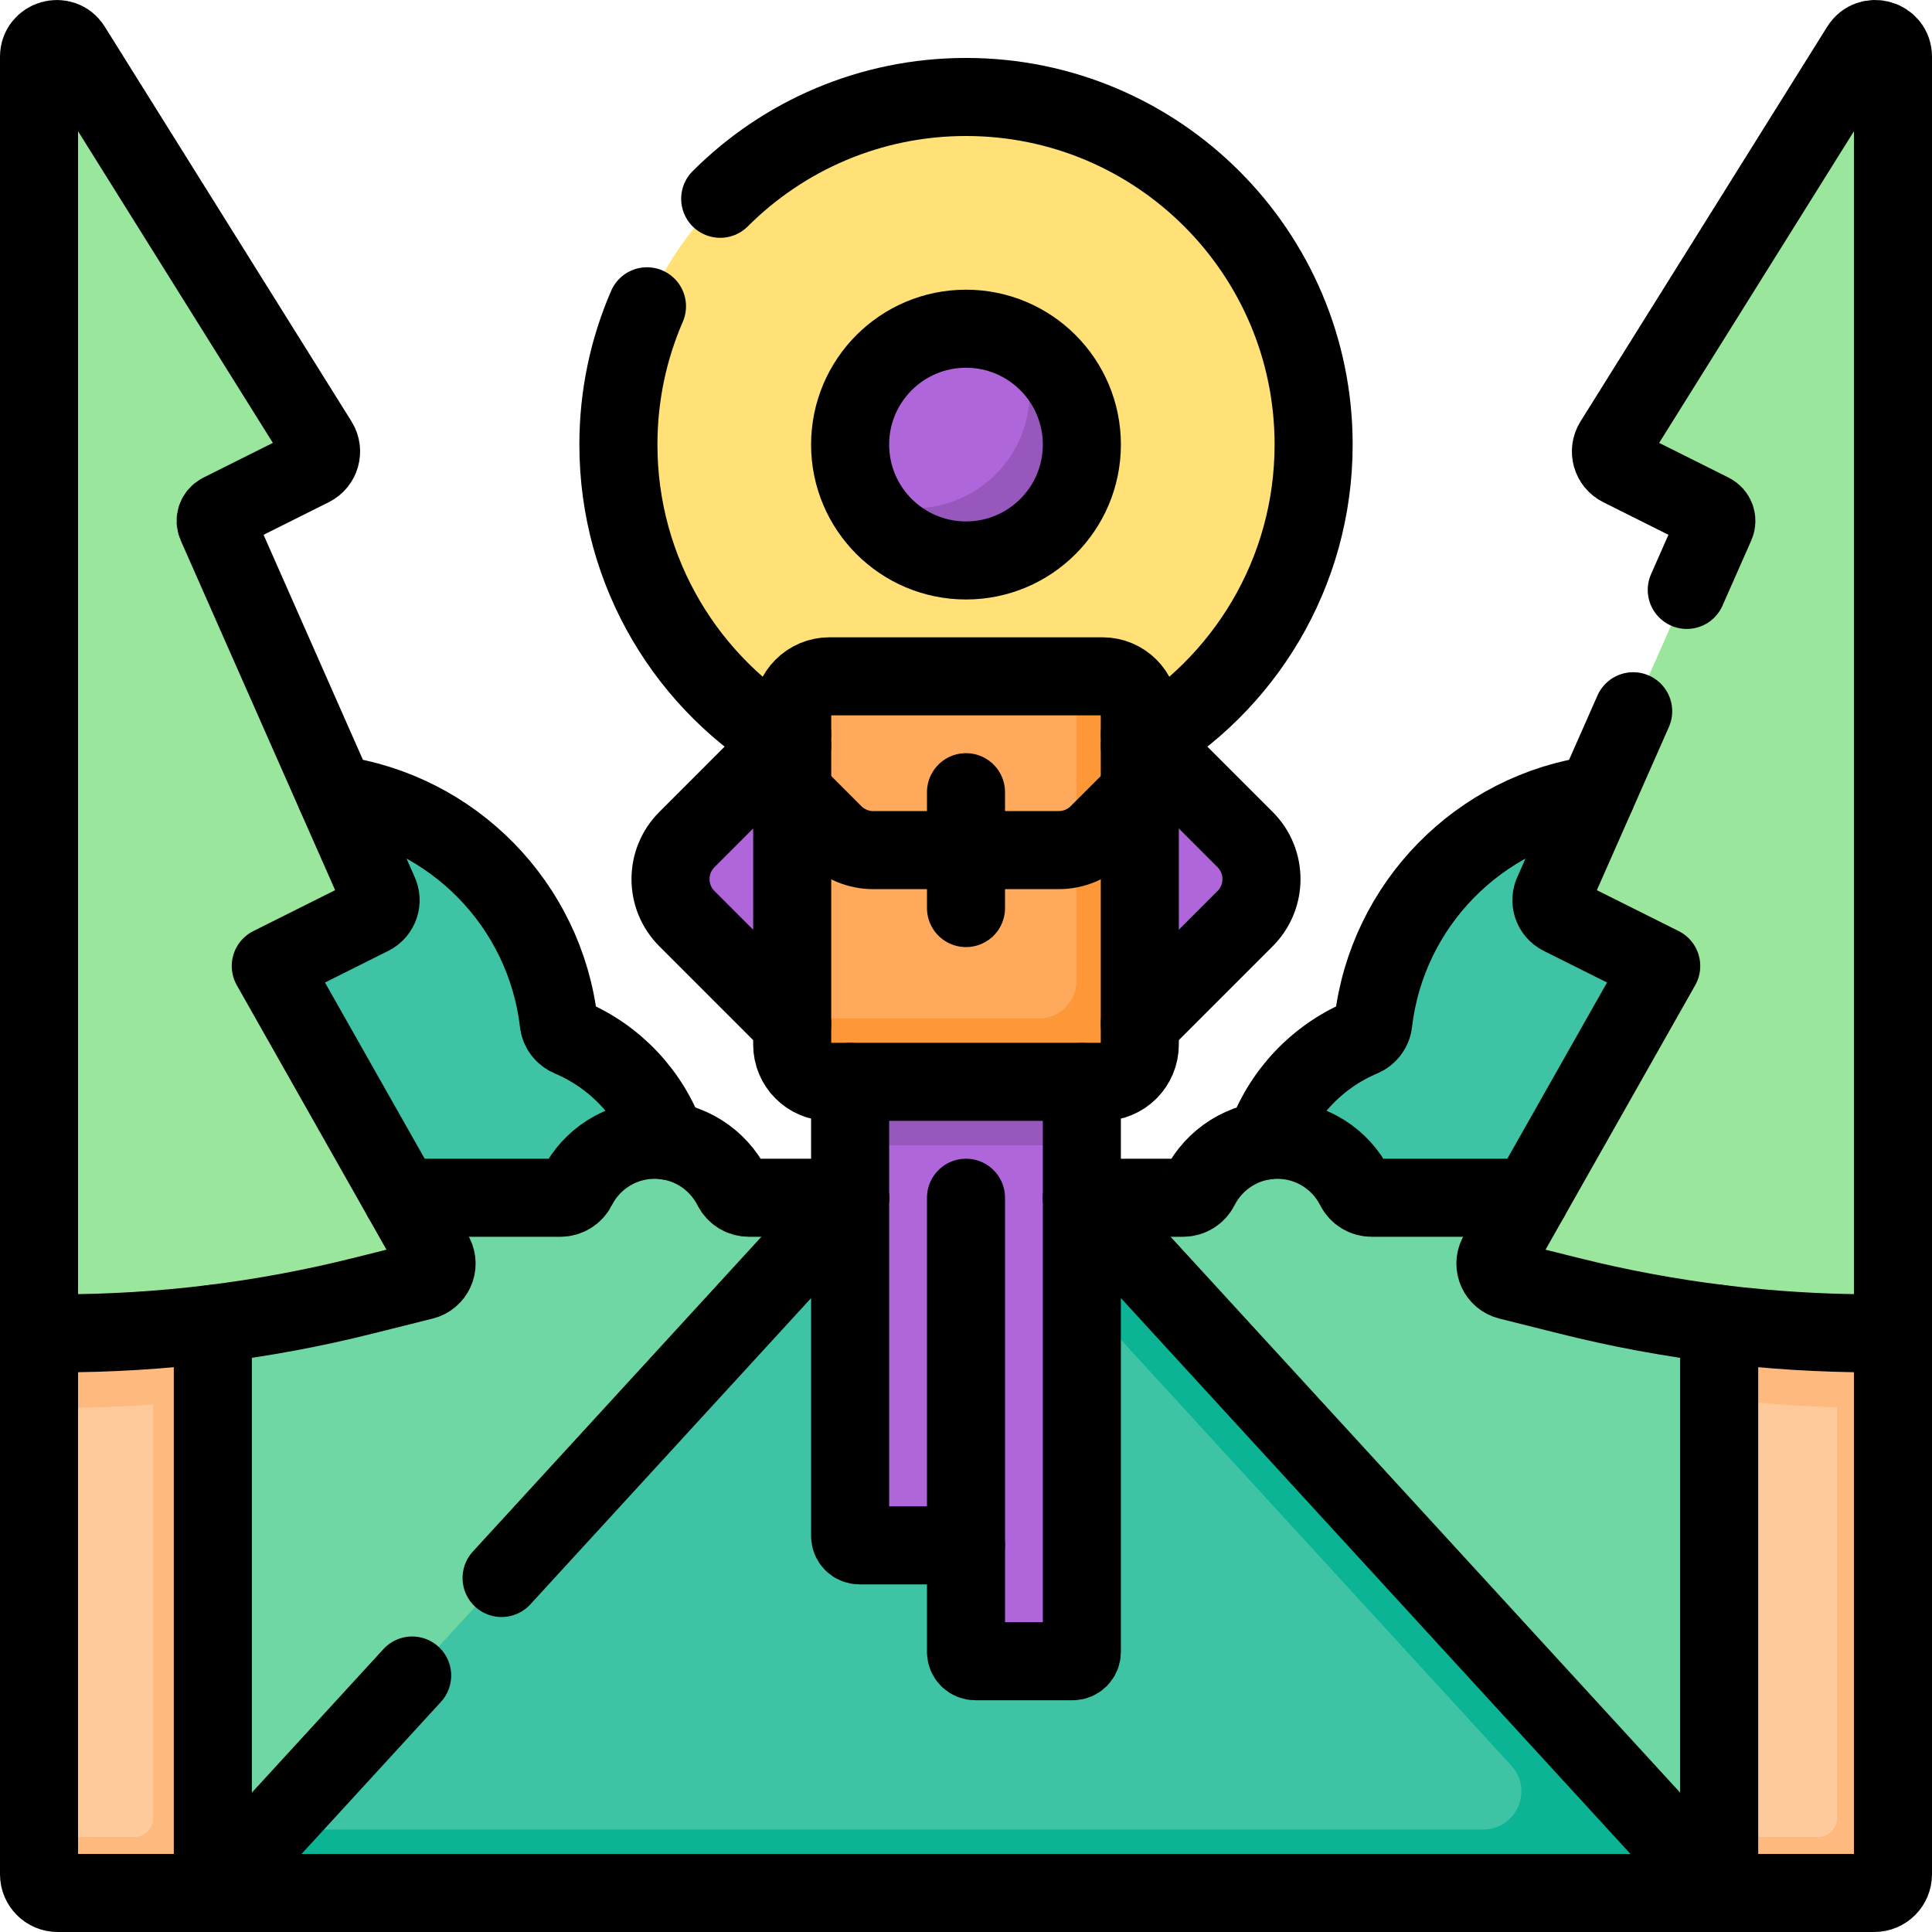 <svg width="99" height="99" viewBox="0 0 99 99" fill="none" xmlns="http://www.w3.org/2000/svg">
<path d="M49.5 40.594C59.338 40.594 67.313 32.619 67.313 22.781C67.313 12.944 59.338 4.969 49.5 4.969C39.663 4.969 31.688 12.944 31.688 22.781C31.688 32.619 39.663 40.594 49.5 40.594Z" fill="#FFE177"/>
<path d="M84.134 40.603C77.061 40.348 71.159 45.594 70.371 52.399C70.331 52.741 70.108 53.032 69.79 53.166C66.537 54.539 64.269 57.789 64.346 61.56C64.44 66.22 68.187 70.065 72.843 70.272C75.848 70.406 78.544 69.049 80.252 66.879C81.334 67.162 82.47 67.312 83.641 67.312C91.126 67.312 97.173 61.156 96.996 53.631C96.831 46.61 91.153 40.855 84.134 40.603Z" fill="#3EC3A4"/>
<path d="M97 61.375H70.281C69.921 61.375 69.593 61.172 69.43 60.85C68.695 59.4 67.191 58.406 65.455 58.406C63.718 58.406 62.214 59.4 61.48 60.85C61.317 61.172 60.988 61.375 60.628 61.375H55.438L70.281 82.156L88.094 97L97 61.375Z" fill="#6FD7A3"/>
<path d="M14.866 40.603C21.939 40.348 27.841 45.594 28.629 52.399C28.669 52.741 28.892 53.032 29.209 53.166C32.463 54.539 34.731 57.789 34.654 61.56C34.56 66.22 30.813 70.065 26.157 70.272C23.151 70.406 20.456 69.049 18.748 66.879C17.666 67.162 16.53 67.312 15.359 67.312C7.874 67.312 1.827 61.156 2.004 53.631C2.169 46.61 7.847 40.855 14.866 40.603Z" fill="#3EC3A4"/>
<path d="M2 61.375H28.719C29.079 61.375 29.407 61.172 29.57 60.85C30.305 59.4 31.809 58.406 33.545 58.406C35.282 58.406 36.786 59.4 37.52 60.85C37.683 61.172 38.012 61.375 38.372 61.375H43.562L28.719 82.156L10.906 97L2 61.375Z" fill="#6FD7A3"/>
<path d="M43.562 61.375L10.906 97H88.094L55.437 61.375H43.562Z" fill="#3EC3A4"/>
<path d="M55.437 61.375H50.77L77.441 90.47C78.592 91.726 77.701 93.75 75.998 93.75H13.885L10.906 97H88.094L55.437 61.375Z" fill="#0BB494"/>
<path d="M88.094 97H96.044C96.572 97 97 96.572 97 96.044V64.344H88.094V97Z" fill="#FECA9C"/>
<path d="M94.133 64.344V93.177C94.133 93.705 93.705 94.133 93.177 94.133H88.094V97H96.044C96.572 97 97 96.572 97 96.044V64.344H94.133Z" fill="#FDB97E"/>
<path d="M88.094 71.658C90.708 71.982 93.343 72.145 95.983 72.145H97V64.344H88.094V71.658Z" fill="#FDB97E"/>
<path d="M10.906 97H2.956C2.428 97 2 96.572 2 96.044V64.344H10.906V97Z" fill="#FECA9C"/>
<path d="M7.848 64.344V93.177C7.848 93.705 7.42 94.133 6.892 94.133H2V96.044C2 96.572 2.428 97 2.956 97H10.906V64.344H7.848Z" fill="#FDB97E"/>
<path d="M10.906 71.658C8.292 71.982 5.657 72.145 3.017 72.145H2V64.344H10.906V71.658Z" fill="#FDB97E"/>
<path d="M3.673 2.427L16.316 22.655C16.599 23.108 16.43 23.706 15.953 23.945L11.313 26.265C11.085 26.379 10.987 26.652 11.09 26.885L19.407 45.721C19.631 46.169 19.45 46.713 19.002 46.936L13.875 49.5L22.276 64.344C22.535 64.862 22.248 65.487 21.686 65.627L18.56 66.409C13.476 67.68 8.257 68.322 3.017 68.322H2V2.907C2 1.998 3.191 1.656 3.673 2.427Z" fill="#9BE69D"/>
<path d="M95.327 2.427L82.684 22.655C82.401 23.108 82.57 23.706 83.047 23.945L87.687 26.265C87.915 26.379 88.013 26.652 87.91 26.885L79.593 45.721C79.37 46.168 79.551 46.712 79.998 46.936L85.125 49.5L76.724 64.344C76.465 64.862 76.752 65.487 77.314 65.627L80.441 66.409C85.524 67.68 90.744 68.322 95.983 68.322H97V2.907C97 1.997 95.809 1.656 95.327 2.427Z" fill="#9BE69D"/>
<path d="M3.673 2.427L16.316 22.655C16.599 23.108 16.43 23.706 15.953 23.945L11.313 26.265C11.085 26.379 10.987 26.652 11.09 26.885L19.407 45.721C19.631 46.169 19.45 46.713 19.002 46.936L13.875 49.5L22.276 64.344C22.535 64.862 22.248 65.487 21.686 65.627L18.56 66.409C13.476 67.68 8.257 68.322 3.017 68.322H2V2.907C2 1.998 3.191 1.656 3.673 2.427Z" fill="#9BE69D"/>
<path d="M58.406 37.625L63.801 43.02C64.921 44.139 64.921 45.955 63.801 47.074L58.406 52.469L55.438 43.563L58.406 37.625Z" fill="#AF66DA"/>
<path d="M40.594 37.625L35.199 43.02C34.079 44.139 34.079 45.955 35.199 47.074L40.594 52.469L43.562 43.563L40.594 37.625Z" fill="#AF66DA"/>
<path d="M49.5 28.719C52.779 28.719 55.437 26.061 55.437 22.781C55.437 19.502 52.779 16.844 49.5 16.844C46.221 16.844 43.562 19.502 43.562 22.781C43.562 26.061 46.221 28.719 49.5 28.719Z" fill="#AF66DA"/>
<path d="M52.142 17.463C52.539 18.259 52.761 19.156 52.761 20.105C52.761 23.384 50.103 26.043 46.824 26.043C45.875 26.043 44.977 25.82 44.182 25.424C45.154 27.377 47.17 28.719 49.5 28.719C52.779 28.719 55.438 26.061 55.438 22.781C55.438 20.451 54.096 18.435 52.142 17.463Z" fill="#9857BD"/>
<path d="M43.562 55.437V78.71C43.562 78.974 43.776 79.187 44.04 79.187H49.5V84.647C49.5 84.911 49.714 85.125 49.978 85.125H54.959C55.223 85.125 55.437 84.911 55.437 84.647V55.437L49.5 52.469L43.562 55.437Z" fill="#AF66DA"/>
<path d="M49.5 52.469L43.562 55.437V58.687H55.437V55.437L49.5 52.469Z" fill="#9857BD"/>
<path d="M56.495 55.437H42.505C41.45 55.437 40.594 54.581 40.594 53.526V36.568C40.594 35.512 41.45 34.656 42.505 34.656H56.495C57.55 34.656 58.406 35.512 58.406 36.568V53.526C58.406 54.581 57.55 55.437 56.495 55.437Z" fill="#FEA95C"/>
<path d="M56.495 34.656H55.157V50.277C55.157 51.332 54.301 52.188 53.245 52.188H40.594V53.526C40.594 54.582 41.45 55.438 42.505 55.438H56.495C57.55 55.438 58.406 54.582 58.406 53.526V36.568C58.406 35.512 57.55 34.656 56.495 34.656Z" fill="#FE9738"/>
<path d="M3.673 2.427L16.316 22.655C16.599 23.108 16.43 23.706 15.953 23.945L11.313 26.265C11.085 26.379 10.987 26.652 11.09 26.885L19.407 45.721C19.631 46.169 19.45 46.713 19.002 46.936L13.875 49.5L22.276 64.344C22.535 64.862 22.248 65.487 21.686 65.627L18.56 66.409C13.476 67.68 8.257 68.322 3.017 68.322H2V2.907C2 1.998 3.191 1.656 3.673 2.427Z" stroke="black" stroke-width="4" stroke-miterlimit="10" stroke-linecap="round" stroke-linejoin="round"/>
<path d="M83.688 36.446L79.593 45.721C79.369 46.169 79.55 46.712 79.998 46.936L85.125 49.5L76.724 64.344C76.465 64.862 76.752 65.487 77.314 65.627L80.441 66.409C85.524 67.68 90.744 68.322 95.983 68.322H97V2.907C97 1.997 95.809 1.656 95.327 2.427L82.685 22.655C82.402 23.108 82.57 23.706 83.048 23.945L87.687 26.265C87.915 26.379 88.013 26.652 87.91 26.885L86.434 30.228" stroke="black" stroke-width="4" stroke-miterlimit="10" stroke-linecap="round" stroke-linejoin="round"/>
<path d="M58.406 37.625L63.801 43.02C64.921 44.139 64.921 45.955 63.801 47.074L58.406 52.469" stroke="black" stroke-width="4" stroke-miterlimit="10" stroke-linecap="round" stroke-linejoin="round"/>
<path d="M40.594 37.625L35.199 43.02C34.079 44.139 34.079 45.955 35.199 47.074L40.594 52.469" stroke="black" stroke-width="4" stroke-miterlimit="10" stroke-linecap="round" stroke-linejoin="round"/>
<path d="M49.5 28.719C52.779 28.719 55.437 26.061 55.437 22.781C55.437 19.502 52.779 16.844 49.5 16.844C46.221 16.844 43.562 19.502 43.562 22.781C43.562 26.061 46.221 28.719 49.5 28.719Z" stroke="black" stroke-width="4" stroke-miterlimit="10" stroke-linecap="round" stroke-linejoin="round"/>
<path d="M43.562 55.438V78.71C43.562 78.974 43.776 79.188 44.04 79.188H49.5V84.647C49.5 84.911 49.714 85.125 49.978 85.125H54.959C55.223 85.125 55.437 84.911 55.437 84.647V55.438" stroke="black" stroke-width="4" stroke-miterlimit="10" stroke-linecap="round" stroke-linejoin="round"/>
<path d="M49.5 79.187V61.375" stroke="black" stroke-width="4" stroke-miterlimit="10" stroke-linecap="round" stroke-linejoin="round"/>
<path d="M21.12 85.857L10.906 97H88.094L55.437 61.375" stroke="black" stroke-width="4" stroke-miterlimit="10" stroke-linecap="round" stroke-linejoin="round"/>
<path d="M43.562 61.375L25.702 80.859" stroke="black" stroke-width="4" stroke-miterlimit="10" stroke-linecap="round" stroke-linejoin="round"/>
<path d="M78.404 61.375H70.281C69.921 61.375 69.593 61.172 69.43 60.85C68.695 59.4 67.191 58.406 65.455 58.406C63.718 58.406 62.214 59.4 61.48 60.85C61.317 61.172 60.988 61.375 60.628 61.375H55.438" stroke="black" stroke-width="4" stroke-miterlimit="10" stroke-linecap="round" stroke-linejoin="round"/>
<path d="M56.495 55.437H42.505C41.45 55.437 40.594 54.581 40.594 53.526V36.568C40.594 35.512 41.45 34.656 42.505 34.656H56.495C57.55 34.656 58.406 35.512 58.406 36.568V53.526C58.406 54.581 57.55 55.437 56.495 55.437Z" stroke="black" stroke-width="4" stroke-miterlimit="10" stroke-linecap="round" stroke-linejoin="round"/>
<path d="M40.594 40.594L42.723 42.723C43.26 43.26 43.99 43.562 44.75 43.562H54.25C55.01 43.562 55.74 43.26 56.278 42.723L58.407 40.594" stroke="black" stroke-width="4" stroke-miterlimit="10" stroke-linecap="round" stroke-linejoin="round"/>
<path d="M49.5 40.594V46.531" stroke="black" stroke-width="4" stroke-miterlimit="10" stroke-linecap="round" stroke-linejoin="round"/>
<path d="M81.8 40.719C75.799 41.546 71.07 46.358 70.37 52.399C70.331 52.741 70.107 53.032 69.79 53.166C67.478 54.141 65.664 56.065 64.835 58.449" stroke="black" stroke-width="4" stroke-miterlimit="10" stroke-linecap="round" stroke-linejoin="round"/>
<path d="M20.597 61.375H28.719C29.08 61.375 29.408 61.172 29.571 60.85C30.305 59.4 31.809 58.406 33.546 58.406C35.282 58.406 36.787 59.4 37.521 60.85C37.684 61.172 38.012 61.375 38.373 61.375H43.563" stroke="black" stroke-width="4" stroke-miterlimit="10" stroke-linecap="round" stroke-linejoin="round"/>
<path d="M17.199 40.719C23.2 41.546 27.93 46.358 28.63 52.399C28.669 52.741 28.892 53.032 29.21 53.166C31.522 54.141 33.336 56.065 34.165 58.449" stroke="black" stroke-width="4" stroke-miterlimit="10" stroke-linecap="round" stroke-linejoin="round"/>
<path d="M88.094 67.835V97H96.044C96.572 97 97 96.572 97 96.044V68.322" stroke="black" stroke-width="4" stroke-miterlimit="10" stroke-linecap="round" stroke-linejoin="round"/>
<path d="M10.906 67.835V97H2.956C2.428 97 2 96.572 2 96.044V68.322" stroke="black" stroke-width="4" stroke-miterlimit="10" stroke-linecap="round" stroke-linejoin="round"/>
<path d="M33.153 15.695C32.21 17.867 31.688 20.263 31.688 22.781C31.688 29.374 35.27 35.131 40.594 38.211" stroke="black" stroke-width="4" stroke-miterlimit="10" stroke-linecap="round" stroke-linejoin="round"/>
<path d="M58.407 38.211C63.731 35.131 67.313 29.374 67.313 22.781C67.313 12.944 59.338 4.969 49.501 4.969C44.582 4.969 40.129 6.962 36.905 10.186" stroke="black" stroke-width="4" stroke-miterlimit="10" stroke-linecap="round" stroke-linejoin="round"/>
</svg>
